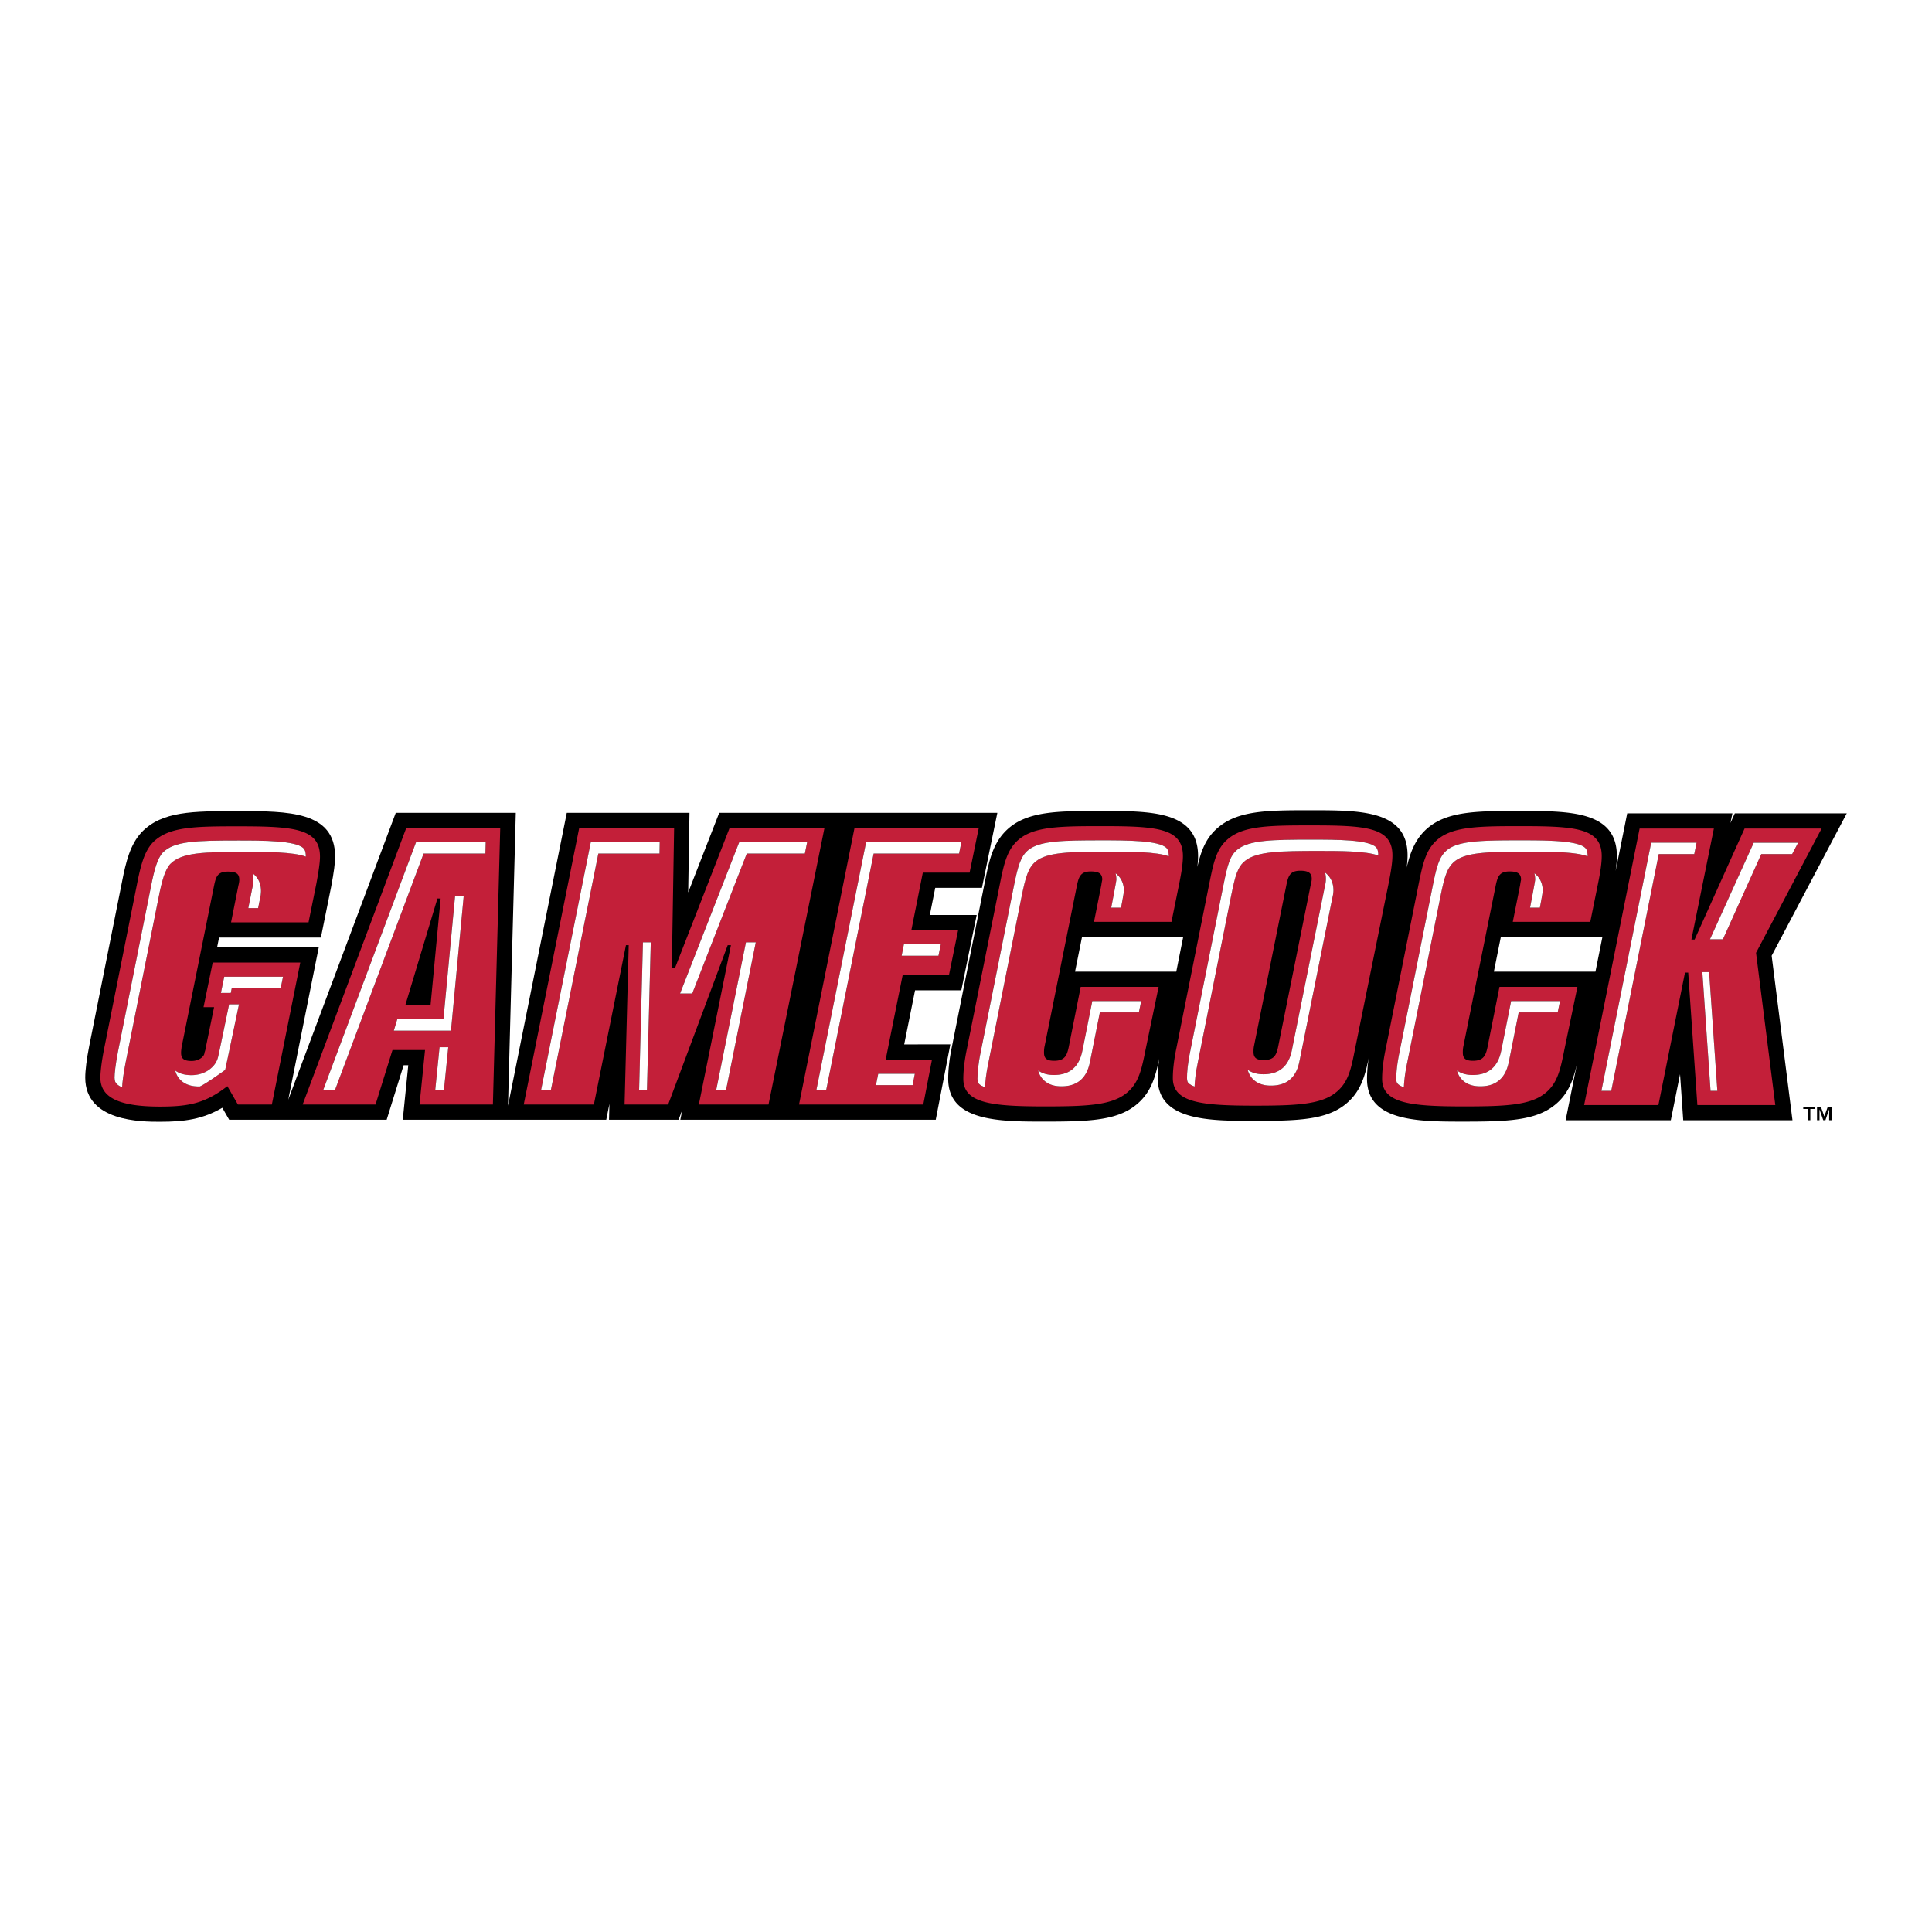 <svg xmlns="http://www.w3.org/2000/svg" width="2500" height="2500" viewBox="0 0 192.756 192.756"><g fill-rule="evenodd" clip-rule="evenodd"><path fill="#fff" d="M0 0h192.756v192.756H0V0z"/><path d="M184.252 81.148h-11.17s-.434.963-.436.964c.1-.48.197-.964.197-.964h-10.496l-1.154 5.749c.082-.579.123-1.067.123-1.481 0-4.506-4.689-4.506-9.652-4.506-4.102 0-7.064 0-9.074 1.581-1.352 1.077-1.879 2.509-2.246 4.073.062-.478.09-.869.09-1.221 0-4.505-4.688-4.505-9.652-4.505-4.102 0-7.064 0-9.074 1.581-1.377 1.059-1.877 2.46-2.248 4.08.047-.407.072-.767.072-1.082 0-4.506-4.689-4.506-9.652-4.506-4.104 0-7.064 0-9.074 1.581-1.711 1.364-2.102 3.296-2.516 5.343-.002.002-3.295 16.479-3.295 16.479-.325 1.526-.394 2.65-.394 3.321 0 4.268 5.129 4.268 9.652 4.268 4.266 0 6.996-.103 8.904-1.521 1.643-1.218 2.105-2.858 2.496-4.757-.115.837-.148 1.49-.148 1.937 0 4.269 5.127 4.269 9.652 4.269 4.266 0 6.992-.103 8.904-1.521 1.691-1.258 2.129-2.959 2.5-4.778a14.208 14.208 0 0 0-.174 2.105c0 4.268 5.127 4.268 9.65 4.268 4.268 0 6.996-.103 8.904-1.521 1.561-1.158 2.057-2.699 2.439-4.48l-1.178 5.865h10.494l.922-4.596c.082 1.165.318 4.596.318 4.596h10.9l-2.078-16.415 7.494-14.206zm-76.996 15.797c.238-1.179.477-2.363.695-3.458h10.096c-.225 1.116-.461 2.299-.691 3.458h-10.1zm41.787 0l.695-3.458h10.133l-.693 3.458h-10.135z"/><path d="M109.879 82.426c-4.072 0-6.586.035-8.143 1.258-1.236.985-1.555 2.413-1.965 4.451l-3.296 16.476c-.274 1.29-.364 2.31-.364 3.023 0 2.446 2.836 2.752 8.141 2.752 4.025 0 6.496-.103 8.004-1.225 1.373-1.017 1.646-2.479 2.061-4.551l1.279-6.148h-7.775l-1.189 5.979c-.184.883-.412 1.392-1.463 1.392-.732 0-1.008-.237-1.008-.814 0-.136 0-.34.047-.577l3.246-16.136c.184-.851.367-1.36 1.373-1.36.824 0 1.145.237 1.145.816 0 .034-.047.202-.092.544l-.732 3.667h7.73l.777-3.838c.229-1.122.365-2.038.365-2.718 0-2.82-2.653-2.991-8.141-2.991zm-4.711 24.823c2.322 0 2.701-1.831 2.844-2.521.004-.008.621-3.116.965-4.851h4.883l-.236 1.131h-3.891c-.348 1.736-.967 4.844-.967 4.852-.143.689-.521 2.521-2.846 2.521-.291 0-1.176 0-1.814-.642a1.98 1.98 0 0 1-.525-.939c.607.447 1.327.449 1.587.449zm6.68-16.692h-.98s.514-2.646.514-2.796c0-.237-.031-.443-.078-.629.078.06.156.125.229.198.275.275.604.771.604 1.563-.002.152-.289 1.664-.289 1.664zm4.757-5.121c-1.215-.459-3.814-.46-5.973-.46-3.869 0-6.113.043-7.266.949-.787.628-1.051 1.588-1.461 3.621l-3.295 16.492c-.234 1.093-.311 1.897-.33 2.44-.264-.094-.471-.204-.602-.338-.055-.055-.158-.156-.158-.506 0-.526.059-1.427.336-2.729.002-.018 3.297-16.493 3.297-16.493.41-2.034.672-2.991 1.461-3.621 1.15-.905 3.395-.949 7.264-.949 2.557 0 5.74 0 6.502.763.062.062.229.227.229.811 0 .006-.004.014-.004.02z" fill="#c31f39"/><path d="M90.212 104.199l1.083-5.394h4.614l1.534-7.517h-4.674l.541-2.71h4.659l1.537-7.481H71.757l-3.096 7.942.129-7.942H56.548l-5.863 29.221.775-29.221H39.485l-10.725 28.62 3.043-15.201H21.66l.197-.977h10.159l1.022-5.054c.28-1.486.397-2.383.397-3.019 0-4.54-4.688-4.54-9.653-4.54-4.578 0-7.602 0-9.636 2.088l-.023.024c-1.148 1.234-1.569 2.999-1.933 4.853L8.9 104.364c-.252 1.276-.396 2.424-.396 3.15 0 4.404 5.614 4.404 7.458 4.404 2.467 0 4.264-.254 6.218-1.396l.683 1.192h15.716l1.692-5.438h.463l-.549 5.438h20.301l.316-1.576-.04 1.576h6.945l.366-.981-.197.981h25.485l1.455-7.517c.001.002-3.274.002-4.604.002z"/><path d="M23.784 82.444c-4.436 0-6.999.034-8.554 1.631-.823.883-1.188 2.243-1.556 4.11l-3.292 16.478c-.275 1.392-.367 2.377-.367 2.853 0 2.039 1.967 2.888 5.947 2.888 2.927 0 4.527-.34 6.723-2.038l1.053 1.835h3.384l2.836-14.166h-8.736l-.915 4.45h1.052l-.824 4.008c-.045.34-.136.51-.136.544 0 .34-.504.815-1.281.815-.777 0-1.051-.238-1.051-.815 0-.273.045-.441.045-.544l3.248-16.137c.183-.849.319-1.393 1.372-1.393.824 0 1.144.204 1.144.817 0 .033 0 .237-.091.576l-.732 3.67h7.73l.777-3.84c.229-1.223.366-2.14.366-2.717-.001-2.822-2.608-3.025-8.142-3.025zm-1.411 15.004h5.863l-.227 1.133h-4.884l-.1.485h-.985l.333-1.618zm-3.255 9.819c.8 0 1.554-.296 2.069-.813.316-.318.52-.7.593-1.098.042-.129 1.079-5.154 1.079-5.154h.985s-1.353 6.462-1.38 6.548c0 0-1.912 1.385-2.518 1.646-.026 0-.05.003-.075.003-.301 0-1.217 0-1.864-.647a2 2 0 0 1-.523-.939c.617.45 1.367.454 1.634.454zm6.8-17.488l-.165.829h-.979l.391-1.961c.079-.312.122-.612.122-.868 0-.229-.026-.441-.077-.64.081.059.157.124.232.199.396.397.598.927.598 1.571 0 .258-.044.558-.122.87zm-1.381-4.786c-4.186 0-6.423.052-7.543 1.203-.54.578-.854 1.733-1.181 3.399l-3.292 16.472c-.221 1.119-.316 1.96-.336 2.416-.272-.119-.438-.238-.536-.338-.115-.114-.22-.271-.22-.631 0-.396.089-1.309.339-2.578l3.292-16.473c.326-1.669.642-2.821 1.181-3.4 1.121-1.15 3.356-1.205 7.543-1.205 2.415 0 5.723 0 6.496.776.063.063.233.235.233.833-1.241-.473-3.928-.474-5.976-.474zM30.195 110.199h7.272l1.692-5.438h3.247l-.549 5.438h7.319l.732-27.585h-9.377l-10.336 27.585zm14.093-1.416h-.868l.435-4.304h.867l-.434 4.304zm.706-5.956h-5.702l.341-1.132h4.606l1.167-12.333h.86l-1.272 13.465zm-4.553-2.548l3.201-10.633h.32l-1.005 10.633h-2.516zm8.018-16.25l-.03 1.133h-6.167l-8.851 23.621h-1.178l9.276-24.754h6.95zM96.736 87.063l.915-4.45H85.254l-5.534 27.585h12.395l.868-4.484h-4.619l1.694-8.426h4.619l.915-4.484h-4.666l1.143-5.742h4.667v.001zm-5.464 20.067l-.218 1.133h-3.661l.228-1.133h3.651zm2.59-12.909l-.231 1.134h-3.673l.225-1.134h3.679zm-6.699-9.058l-4.738 23.621h-.98l4.966-24.754h9.505l-.23 1.133h-8.523zM169.072 93.739h-.32l2.242-11.074h-7.41l-5.535 27.584h7.41l2.652-13.215h.322l.914 13.215h7.775L175.2 95.064l6.541-12.399h-7.684l-4.985 11.074zm-3.578-8.526l-4.74 23.62h-.98l4.967-24.753h4.527l-.23 1.133h-3.544zm5.168 23.62l-.818-11.846h.676l.82 11.846h-.678zm8.736-24.753l-.596 1.133h-3.078l-3.828 8.5h-1.291l4.365-9.634h4.428v.001zM62.452 94.301h.275l-.413 15.898h4.346l5.945-15.898h.321l-3.202 15.898h6.952l5.58-27.585H72.79l-5.443 13.962h-.319l.228-13.962h-9.469l-5.534 27.585h6.998l3.201-15.898zm9.979 14.482h-.981l2.974-14.766h.98l-2.973 14.766zm1.321-24.754h6.777l-.229 1.133h-5.795l-5.092 13.061-.351.901h-1.215l5.905-15.095zm-9.206 24.754h-.782l.383-14.766h.782l-.383 14.766zm-10.57 0l4.967-24.754h6.877l-.02 1.133h-6.105l-4.74 23.621h-.979zM125.156 110.312c4.025 0 6.494-.103 8.004-1.224 1.418-1.053 1.646-2.514 2.057-4.553l3.342-16.475c.227-1.156.365-2.039.365-2.719 0-2.82-2.654-2.99-8.143-2.99-4.025 0-6.586.034-8.143 1.257-1.281.985-1.553 2.445-1.967 4.451l-3.293 16.475c-.273 1.292-.363 2.311-.363 3.023.001 2.45 2.837 2.755 8.141 2.755zm7.758-20.654c-.111.561-3.244 16.118-3.244 16.118-.137.692-.504 2.532-2.848 2.532-.289 0-1.174 0-1.814-.644a2.017 2.017 0 0 1-.525-.938c.607.445 1.332.448 1.588.448 2.342 0 2.711-1.839 2.848-2.531l3.244-16.117a3.51 3.51 0 0 0 .123-.84c0-.237-.033-.444-.08-.629.08.058.156.124.23.198.275.276.604.77.604 1.562a3.552 3.552 0 0 1-.126.841zm-7.85 15.286c0-.17 0-.34.047-.578l3.246-16.137c.182-.849.367-1.357 1.371-1.357.824 0 1.145.237 1.145.815 0 .033 0 .204-.092.542l-3.246 16.137c-.184.918-.414 1.394-1.465 1.394-.73 0-1.006-.239-1.006-.816zm-6.302-.113c.002-.016 3.322-16.621 3.322-16.621.393-1.914.617-2.862 1.414-3.477 1.17-.918 3.529-.964 7.283-.964 2.559 0 5.742 0 6.504.762.059.062.227.228.227.812l-.002.018c-1.215-.458-3.814-.46-5.977-.46-3.752 0-6.113.046-7.281.965-.797.615-1.023 1.562-1.416 3.476 0 0-3.318 16.606-3.324 16.624-.23 1.091-.309 1.896-.328 2.439-.262-.094-.469-.204-.602-.337-.055-.055-.156-.157-.156-.508 0-.526.058-1.425.336-2.729zM150.932 91.972h7.73l.777-3.838c.23-1.122.365-2.038.365-2.718 0-2.819-2.652-2.99-8.141-2.99-4.072 0-6.586.035-8.143 1.258-1.234.985-1.555 2.413-1.967 4.451l-3.293 16.476c-.275 1.29-.365 2.31-.365 3.023 0 2.446 2.836 2.752 8.141 2.752 4.025 0 6.496-.103 8.004-1.225 1.373-1.017 1.646-2.479 2.061-4.551l1.279-6.148h-7.777l-1.186 5.979c-.184.883-.414 1.392-1.465 1.392-.732 0-1.006-.237-1.006-.814 0-.136 0-.34.045-.577l3.246-16.136c.184-.851.365-1.36 1.373-1.36.822 0 1.145.237 1.145.816 0 .034-.045.202-.092.544l-.731 3.666zm2.701-1.415h-.979s.512-2.646.512-2.796c0-.237-.031-.443-.078-.629.078.06.156.125.229.198.275.275.604.771.604 1.563-.001.151-.288 1.664-.288 1.664zm-6.68 16.692c2.322 0 2.701-1.831 2.846-2.521l.965-4.851h4.881l-.236 1.131h-3.891l-.965 4.852c-.145.689-.523 2.521-2.848 2.521-.289 0-1.176 0-1.814-.642a1.964 1.964 0 0 1-.525-.939c.607.447 1.329.449 1.587.449zm-1.801-21.325c-.787.628-1.049 1.588-1.459 3.621 0 0-3.293 16.477-3.299 16.493-.23 1.093-.309 1.897-.328 2.44-.264-.094-.469-.204-.602-.338-.055-.055-.158-.156-.158-.506 0-.526.059-1.427.336-2.729l3.297-16.493c.41-2.034.674-2.991 1.461-3.621 1.152-.905 3.396-.949 7.264-.949 2.557 0 5.74 0 6.502.763.062.062.229.227.229.811l-.002.02c-1.217-.459-3.816-.46-5.977-.46-3.867-.001-6.111.043-7.264.948z" fill="#c31f39"/><path fill="#fff" d="M33.411 108.783l8.851-23.62h6.167l.03-1.134h-6.95l-9.276 24.754h1.178z"/><path fill="#fff" d="M44.24 101.695h-4.606l-.342 1.132h5.702l1.273-13.464h-.86l-1.167 12.332zM43.42 108.783h.868l.434-4.304h-.867l-.435 4.304zM116.605 85.436c0-.006.004-.013.004-.02 0-.583-.166-.749-.229-.811-.762-.763-3.945-.763-6.502-.763-3.869 0-6.113.044-7.264.949-.789.629-1.051 1.587-1.461 3.621 0 0-3.295 16.476-3.297 16.493-.277 1.302-.336 2.202-.336 2.729 0 .35.104.451.158.506.131.134.338.244.602.338.02-.543.096-1.348.33-2.44l3.295-16.493c.41-2.033.674-2.993 1.461-3.621 1.152-.905 3.396-.949 7.266-.949 2.159 0 4.759.002 5.973.461z"/><path d="M111.303 87.132c.047.186.078.393.078.629 0 .15-.514 2.796-.514 2.796h.98s.287-1.512.287-1.664c0-.792-.328-1.288-.604-1.563a1.904 1.904 0 0 0-.227-.198zM104.105 107.739c.639.642 1.523.642 1.814.642 2.324 0 2.703-1.831 2.846-2.521 0-.008.619-3.115.967-4.852h3.891l.236-1.131h-4.881c-.346 1.734-.963 4.843-.967 4.851-.143.689-.521 2.521-2.844 2.521-.26 0-.98-.002-1.588-.449.093.366.269.681.526.939zM158.393 85.436l.002-.02c0-.583-.166-.749-.229-.811-.762-.763-3.945-.763-6.502-.763-3.867 0-6.111.044-7.264.949-.787.629-1.051 1.587-1.461 3.621l-3.297 16.493c-.277 1.302-.336 2.202-.336 2.729 0 .35.104.451.158.506.133.134.338.244.602.338.02-.543.098-1.348.328-2.44.006-.016 3.299-16.493 3.299-16.493.41-2.033.672-2.993 1.459-3.621 1.152-.905 3.396-.949 7.264-.949 2.16 0 4.76.002 5.977.461z" fill="#fff"/><path d="M153.088 87.132c.047.186.078.393.078.629 0 .15-.512 2.796-.512 2.796h.979s.287-1.513.287-1.664c0-.792-.328-1.288-.604-1.563a1.994 1.994 0 0 0-.228-.198zM145.891 107.739c.639.642 1.525.642 1.814.642 2.324 0 2.703-1.831 2.848-2.521l.965-4.852h3.891l.236-1.131h-4.881c-.346 1.734-.963 4.843-.965 4.851-.145.689-.523 2.521-2.846 2.521-.258 0-.98-.002-1.588-.449.092.366.266.681.526.939zM90.183 94.221l-.225 1.133h3.673l.231-1.133h-3.679z" fill="#fff"/><path fill="#fff" d="M95.916 84.029h-9.505l-4.967 24.754h.98l4.739-23.62h8.523l.23-1.134zM87.621 107.13l-.228 1.133h3.661l.218-1.133h-3.651zM23.125 98.581h4.883l.227-1.133h-5.862l-.333 1.618h.985l.1-.485zM12.184 108.483c.02-.456.115-1.297.336-2.416l3.292-16.472c.327-1.667.641-2.821 1.181-3.399 1.12-1.151 3.358-1.203 7.543-1.203 2.049 0 4.736.001 5.977.475 0-.598-.17-.769-.233-.833-.773-.776-4.081-.776-6.496-.776-4.187 0-6.423.054-7.543 1.205-.54.579-.855 1.731-1.181 3.4l-3.292 16.473c-.25 1.27-.339 2.183-.339 2.578 0 .36.105.517.22.631.098.099.263.218.535.337z"/><path d="M25.209 87.139c.051.199.077.411.077.64 0 .256-.043.556-.122.868l-.391 1.961h.979l.165-.829a3.69 3.69 0 0 0 .122-.87c0-.644-.202-1.174-.598-1.571a1.867 1.867 0 0 0-.232-.199zM18.007 107.75c.647.647 1.563.647 1.864.647.024 0 .049-.003.075-.003.605-.261 2.518-1.646 2.518-1.646.027-.086 1.38-6.548 1.38-6.548h-.985s-1.037 5.025-1.079 5.154a2.107 2.107 0 0 1-.593 1.098c-.516.518-1.27.813-2.069.813-.267 0-1.017-.004-1.634-.456.091.368.266.682.523.941zM169.268 84.08h-4.528l-4.967 24.753h.981l4.74-23.62h3.543l.231-1.133zM65.801 85.163l.019-1.134h-6.877l-4.967 24.754h.98l4.74-23.62h6.105zM69.414 98.224l5.092-13.061h5.795l.229-1.134h-6.778l-5.903 15.096h1.214l.351-.901zM63.764 108.783h.782l.382-14.765h-.782l-.382 14.765zM71.45 108.783h.981l2.973-14.765h-.981l-2.973 14.765zM132.205 87.059c.047.185.08.392.08.629 0 .241-.043.524-.123.84l-3.244 16.117c-.137.692-.506 2.531-2.848 2.531-.256 0-.98-.003-1.588-.448.094.364.27.68.525.938.641.644 1.525.644 1.814.644 2.344 0 2.711-1.84 2.848-2.532 0 0 3.133-15.557 3.244-16.118.08-.314.125-.598.125-.839 0-.792-.328-1.287-.604-1.562a1.7 1.7 0 0 0-.229-.2z" fill="#fff"/><path d="M119.184 108.404c.02-.543.098-1.349.328-2.439.006-.018 3.324-16.624 3.324-16.624.393-1.914.619-2.861 1.416-3.476 1.168-.919 3.529-.965 7.281-.965 2.162 0 4.762.002 5.977.46l.002-.018c0-.583-.168-.749-.227-.812-.762-.762-3.945-.762-6.504-.762-3.754 0-6.113.046-7.283.964-.797.614-1.021 1.562-1.414 3.477 0 0-3.32 16.605-3.322 16.621-.277 1.304-.336 2.203-.336 2.729 0 .351.102.453.156.508.133.133.34.244.602.337zM170.52 96.987h-.676l.818 11.846h.678l-.82-11.846zM171.896 93.713l3.829-8.5h3.078l.595-1.133h-4.427l-4.366 9.633h1.291z" fill="#fff"/><path d="M181.285 110.416h.383l.344.966.348-.966h.381v1.349h-.246v-1.088l-.373 1.088h-.215l-.375-1.088v1.088h-.246v-1.349h-.001zm-.935.226h-.439v-.226h1.146v.226h-.439v1.123h-.268v-1.123z"/></g></svg>
